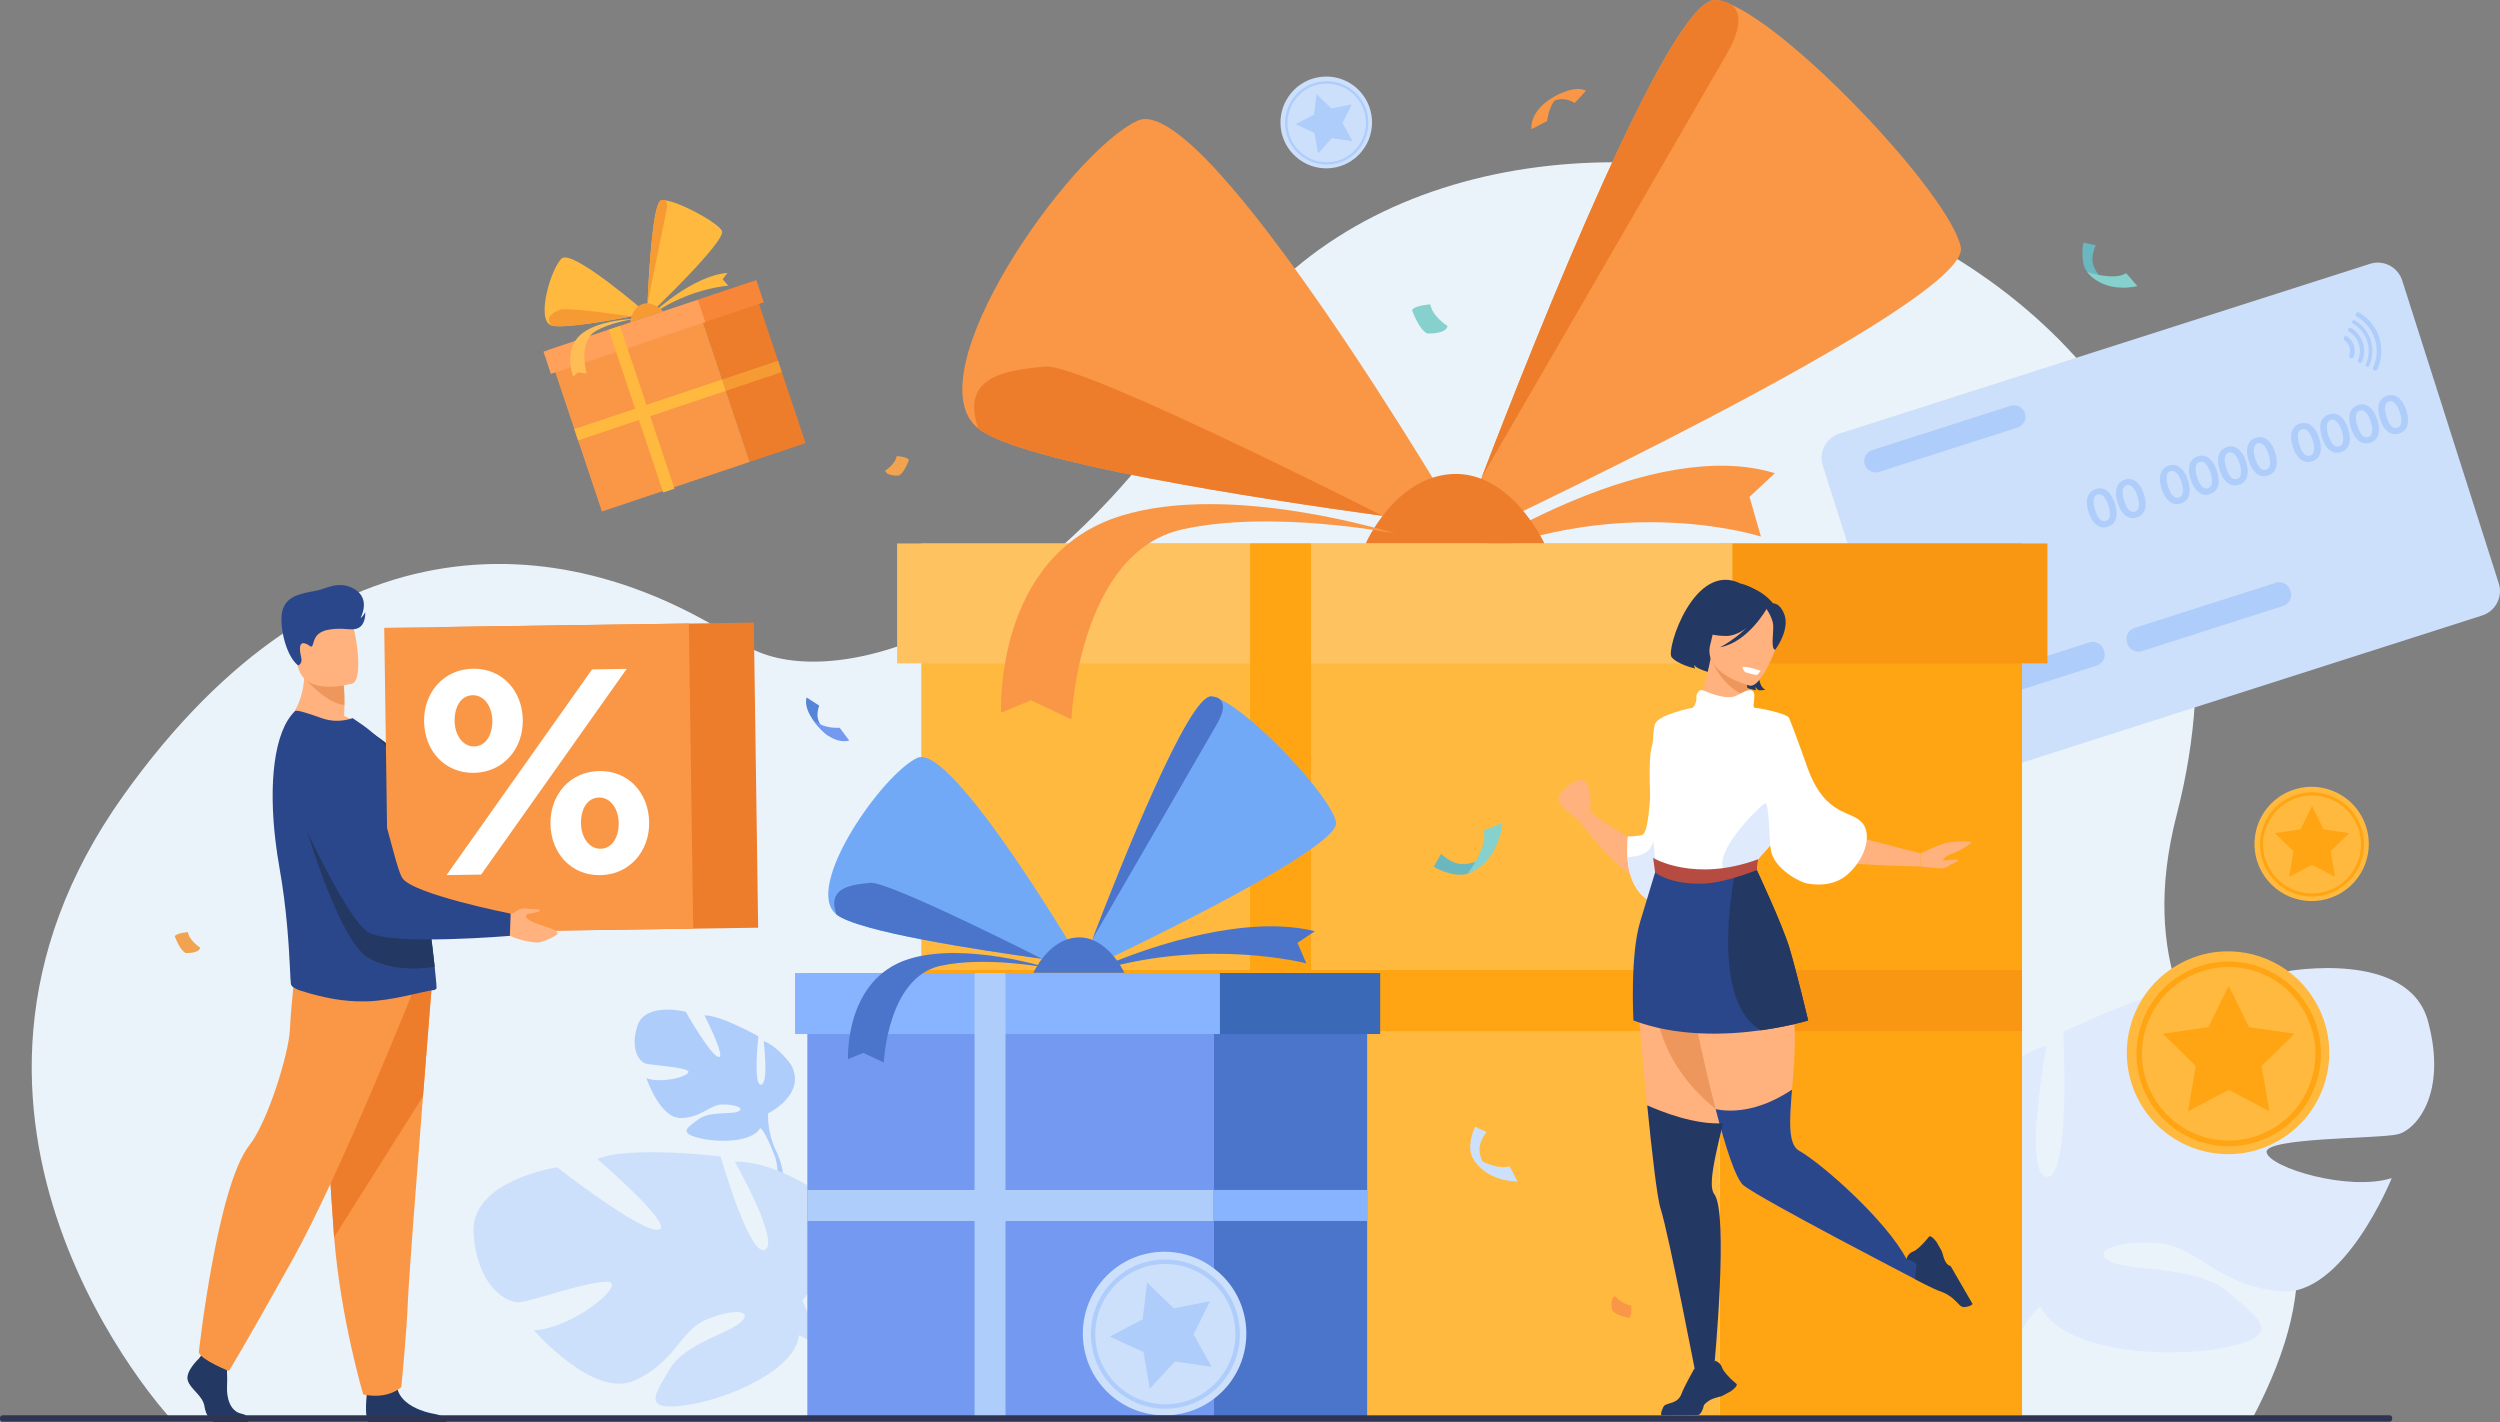 <svg width="392" height="223" viewBox="0 0 392 223" fill="none" xmlns="http://www.w3.org/2000/svg">
<rect x="0" y="0" width="392" height="223" fill="#808080" stroke="none"/>
<g clip-path="url(#clip0)">
<path d="M26.763 222.442C26.763 222.442 -16.89 175.51 19.378 124.697C51.553 79.618 89.072 82.695 116.596 100.986C128.319 108.776 162.125 101.953 190.887 56.07C230.12 -6.496 366.108 31.447 341.317 127.707C329.323 174.284 377.83 175.973 353.107 222.537L26.763 222.442Z" fill="#EBF3FA"/>
<path d="M380.713 160.134C377.64 148.776 358.493 152.317 358.493 152.317C358.493 152.317 345.492 172.201 341.712 172.677C337.931 173.154 349.517 153.502 349.517 153.502C342.188 152.793 323.516 161.782 323.516 161.782C323.516 161.782 324.699 184.989 320.919 184.512C317.138 184.036 320.919 163.907 320.919 163.907C313.82 166.031 307.211 174.325 307.211 174.325C298.943 187.822 316.663 197.764 316.663 197.764C316.663 197.764 316.894 205.813 311.93 215.047C311.93 215.047 310.815 216.749 309.673 219.65H311.604C311.767 219.132 311.93 218.628 312.134 218.152C312.134 218.152 312.134 218.152 312.134 218.138C312.134 218.124 312.134 218.125 312.148 218.111C312.284 217.811 312.474 217.389 312.705 216.872C313.29 215.714 313.698 214.856 313.943 214.243C315.711 210.607 318.267 205.867 319.967 204.873C319.967 204.873 319.749 204.573 319.559 203.988C319.695 204.274 319.831 204.56 319.967 204.873C323.272 211.982 339.821 213.153 349.041 211.26C358.261 209.367 354.236 206.766 349.273 202.531C344.309 198.309 333.906 199.412 330.833 197.764C327.759 196.102 332.247 194.454 338.393 194.917C344.54 195.394 347.613 201.55 357.541 202.49C367.468 203.429 375.029 184.73 375.029 184.73C368.175 186.855 355.882 183.069 355.406 180.699C354.93 178.329 373.138 178.574 375.967 177.853C378.823 177.185 383.786 171.506 380.713 160.134Z" fill="#DFEBFD"/>
<path d="M119.738 163.239C119.738 163.239 120.581 169.995 119.316 170.076C118.051 170.158 118.922 162.49 118.922 162.49C118.922 162.49 112.911 159.126 110.463 159.208C110.463 159.208 113.904 165.963 112.666 165.732C111.415 165.5 107.512 158.636 107.512 158.636C107.512 158.636 101.23 157.07 99.978 160.774C98.727 164.479 100.264 166.467 101.189 166.753C102.113 167.053 108.151 167.339 107.947 168.115C107.743 168.891 103.582 169.899 101.352 169.055C101.352 169.055 103.487 175.415 106.791 175.306C110.11 175.197 111.252 173.222 113.292 173.181C115.345 173.154 116.8 173.794 115.739 174.285C114.692 174.775 111.265 174.189 109.525 175.497C107.798 176.79 106.411 177.58 109.43 178.398C112.449 179.215 117.956 179.16 119.207 176.872C119.262 176.777 119.316 176.682 119.357 176.586C119.275 176.777 119.207 176.872 119.207 176.872C119.751 177.24 120.499 178.861 121.016 180.1C121.084 180.304 121.206 180.604 121.369 180.999C121.437 181.176 121.492 181.326 121.533 181.421C122.444 184.186 121.587 188.816 121.587 188.816L122.226 189.034C123.967 184.417 121.655 180.4 121.655 180.4C120.2 177.24 120.445 174.571 120.445 174.571C120.445 174.571 126.523 171.629 124.062 166.985C124.076 166.971 122.049 164.097 119.738 163.239Z" fill="#AFCDFB"/>
<path d="M74.25 193.378C73.706 185.057 87.359 183.028 87.359 183.028C87.359 183.028 100.631 193.378 103.283 192.82C105.935 192.262 93.655 181.748 93.655 181.748C98.401 179.582 112.993 181.325 112.993 181.325C112.993 181.325 117.521 197.151 119.942 195.966C122.376 194.781 115.223 182.156 115.223 182.156C120.472 181.952 126.809 185.983 126.809 185.983C135.458 193.133 125.844 203.879 125.844 203.879C125.844 203.879 127.53 209.326 132.983 214.379C132.983 214.379 134.125 215.264 135.553 216.94L134.261 217.389C134.03 217.076 133.799 216.776 133.568 216.504L133.554 216.49C133.391 216.313 133.173 216.082 132.888 215.782C132.222 215.142 131.759 214.665 131.446 214.297C129.42 212.268 126.632 209.681 125.259 209.408C125.259 209.408 125.327 209.163 125.327 208.714C125.3 208.931 125.273 209.163 125.259 209.408C124.674 214.938 113.836 219.527 107.227 220.385C100.604 221.23 102.712 218.56 105.065 214.583C107.431 210.607 114.652 208.959 116.338 207.147C118.024 205.336 114.625 205.254 110.613 206.984C106.601 208.714 105.949 213.548 99.503 216.463C93.057 219.377 83.701 208.577 83.701 208.577C88.787 208.428 96.157 203.062 95.94 201.373C95.709 199.67 83.565 204.015 81.498 204.192C79.431 204.369 74.807 201.7 74.25 193.378Z" fill="#CDE0FB"/>
<path d="M329.989 44.017C329.989 44.017 328.534 42.914 328.154 41.266C327.882 40.04 328.575 38.515 328.629 38.447L326.685 38.052C326.685 38.052 326.114 40.64 327.079 42.369C327.378 42.9 328.249 43.622 328.806 43.895C329.432 44.208 329.989 44.017 329.989 44.017Z" fill="#6BB7BF"/>
<path d="M333.375 42.832L335.143 44.861C335.143 44.861 330.125 46.196 327.256 42.642C327.269 42.642 331.499 44.072 333.375 42.832Z" fill="#86D1CD"/>
<path d="M241.923 17.31C241.923 17.31 243.732 14.3 246.927 16.139L248.682 14.232C248.682 14.232 246.859 13.02 242.984 15.662C240.454 17.378 241.923 17.31 241.923 17.31Z" fill="#F99746"/>
<path d="M240.142 20.252C240.142 20.252 239.53 16.97 244.929 14.545C244.929 14.545 242.998 15.649 242.59 18.985L240.142 20.252Z" fill="#F99746"/>
<path d="M130.249 114.959C130.249 114.959 127.285 113.788 128.454 110.642L126.482 109.362C126.482 109.362 125.68 111.187 128.617 114.251C130.535 116.267 130.249 114.959 130.249 114.959Z" fill="#5685D8"/>
<path d="M133.159 116.117C133.159 116.117 130.317 117.152 127.339 112.685C127.339 112.685 128.617 114.251 131.663 114.115L133.159 116.117Z" fill="#739AF0"/>
<path d="M138.79 73.802C138.79 73.802 140.421 72.767 140.598 71.514C140.598 71.514 142.189 71.596 142.529 72.114C142.529 72.114 141.795 74.184 140.938 74.565C140.952 74.579 139.007 74.701 138.79 73.802Z" fill="#F1A34F"/>
<path d="M31.4 148.599C31.4 148.599 29.659 147.496 29.469 146.161C29.469 146.161 27.769 146.256 27.402 146.801C27.402 146.801 28.177 149.007 29.102 149.429C29.102 149.416 31.169 149.566 31.4 148.599Z" fill="#F1A34F"/>
<path d="M226.978 51.127C226.978 51.127 224.544 49.587 224.285 47.722C224.285 47.722 221.906 47.844 221.402 48.62C221.402 48.62 222.49 51.699 223.782 52.284C223.769 52.284 226.652 52.475 226.978 51.127Z" fill="#86D1CD"/>
<path d="M376.66 43.963L391.809 91.48C392.476 93.577 391.306 95.838 389.212 96.505L305.973 123.131C303.879 123.798 301.622 122.627 300.955 120.529L285.806 73.012C285.14 70.915 286.31 68.654 288.404 67.987L371.642 41.361C373.723 40.694 375.98 41.865 376.66 43.963Z" fill="#CDE0FB"/>
<path d="M328.778 104.364L306.599 111.459C305.66 111.759 304.641 111.241 304.341 110.302L304.273 110.084C303.974 109.144 304.491 108.123 305.429 107.823L327.609 100.727C328.547 100.428 329.567 100.945 329.866 101.885L329.934 102.103C330.247 103.056 329.717 104.064 328.778 104.364Z" fill="#AFCDFB"/>
<path d="M358.016 95.007L335.837 102.103C334.898 102.402 333.878 101.885 333.579 100.945L333.511 100.727C333.212 99.787 333.729 98.766 334.667 98.466L356.847 91.371C357.785 91.071 358.805 91.589 359.104 92.528L359.172 92.746C359.485 93.7 358.955 94.708 358.016 95.007Z" fill="#AFCDFB"/>
<path d="M331.621 78.964C331.879 79.767 331.947 80.489 331.838 81.088C331.689 81.851 331.253 82.355 330.505 82.6C329.771 82.832 329.118 82.682 328.547 82.151C328.099 81.729 327.745 81.102 327.487 80.299C327.228 79.495 327.16 78.787 327.269 78.188C327.419 77.425 327.867 76.921 328.602 76.676C329.35 76.431 330.002 76.594 330.56 77.125C331.009 77.534 331.362 78.147 331.621 78.964ZM330.601 79.277C330.438 78.773 330.247 78.365 330.016 78.051C329.676 77.588 329.295 77.425 328.901 77.547C328.493 77.684 328.275 78.024 328.275 78.596C328.262 78.978 328.343 79.427 328.507 79.945C328.942 81.32 329.526 81.906 330.22 81.674C330.628 81.538 330.832 81.184 330.832 80.612C330.845 80.244 330.764 79.795 330.601 79.277Z" fill="#AFCDFB"/>
<path d="M336.176 77.507C336.435 78.31 336.503 79.032 336.394 79.631C336.244 80.394 335.809 80.898 335.061 81.143C334.327 81.374 333.674 81.225 333.103 80.694C332.654 80.271 332.301 79.645 332.042 78.841C331.784 78.038 331.716 77.33 331.825 76.73C331.974 75.968 332.423 75.464 333.157 75.219C333.905 74.974 334.558 75.137 335.116 75.668C335.565 76.077 335.918 76.689 336.176 77.507ZM335.157 77.82C334.993 77.316 334.803 76.907 334.572 76.594C334.232 76.131 333.851 75.968 333.457 76.09C333.049 76.226 332.831 76.567 332.831 77.139C332.817 77.52 332.899 77.97 333.062 78.487C333.497 79.863 334.082 80.448 334.776 80.217C335.184 80.081 335.388 79.727 335.388 79.155C335.401 78.787 335.32 78.337 335.157 77.82Z" fill="#AFCDFB"/>
<path d="M343.071 75.3C343.329 76.104 343.397 76.826 343.288 77.425C343.139 78.188 342.704 78.692 341.956 78.937C341.221 79.168 340.569 79.018 339.998 78.487C339.549 78.065 339.195 77.439 338.937 76.635C338.678 75.832 338.61 75.123 338.719 74.524C338.869 73.761 339.318 73.257 340.052 73.012C340.8 72.767 341.453 72.931 342.01 73.462C342.459 73.87 342.812 74.483 343.071 75.3ZM342.051 75.614C341.888 75.11 341.697 74.701 341.466 74.388C341.126 73.925 340.745 73.761 340.351 73.884C339.943 74.02 339.726 74.361 339.726 74.933C339.712 75.314 339.794 75.763 339.957 76.281C340.392 77.656 340.977 78.242 341.67 78.01C342.078 77.874 342.282 77.52 342.282 76.948C342.296 76.581 342.214 76.131 342.051 75.614Z" fill="#AFCDFB"/>
<path d="M347.627 73.843C347.885 74.647 347.953 75.368 347.844 75.968C347.694 76.73 347.259 77.234 346.511 77.479C345.777 77.711 345.124 77.561 344.553 77.03C344.104 76.608 343.751 75.981 343.492 75.178C343.234 74.374 343.166 73.666 343.275 73.067C343.425 72.304 343.873 71.8 344.608 71.555C345.356 71.31 346.008 71.473 346.566 72.004C347.015 72.413 347.368 73.026 347.627 73.843ZM346.607 74.156C346.443 73.652 346.253 73.244 346.022 72.931C345.682 72.468 345.301 72.304 344.907 72.427C344.499 72.563 344.281 72.903 344.281 73.475C344.268 73.857 344.349 74.306 344.512 74.824C344.948 76.199 345.532 76.785 346.226 76.553C346.634 76.417 346.838 76.063 346.838 75.491C346.851 75.123 346.77 74.674 346.607 74.156Z" fill="#AFCDFB"/>
<path d="M352.182 72.386C352.441 73.189 352.509 73.911 352.4 74.51C352.25 75.273 351.815 75.777 351.067 76.022C350.333 76.254 349.68 76.104 349.109 75.573C348.66 75.15 348.307 74.524 348.048 73.721C347.79 72.917 347.722 72.209 347.831 71.609C347.98 70.847 348.429 70.343 349.163 70.098C349.911 69.853 350.564 70.016 351.122 70.547C351.57 70.956 351.924 71.569 352.182 72.386ZM351.162 72.699C350.999 72.195 350.809 71.787 350.578 71.473C350.238 71.01 349.857 70.847 349.462 70.969C349.055 71.106 348.837 71.446 348.837 72.018C348.823 72.399 348.905 72.849 349.068 73.366C349.503 74.742 350.088 75.328 350.782 75.096C351.19 74.96 351.394 74.606 351.394 74.034C351.407 73.666 351.326 73.217 351.162 72.699Z" fill="#AFCDFB"/>
<path d="M356.738 70.929C356.996 71.732 357.064 72.454 356.955 73.053C356.806 73.816 356.371 74.32 355.623 74.565C354.888 74.797 354.236 74.647 353.664 74.116C353.216 73.693 352.862 73.067 352.604 72.263C352.345 71.46 352.277 70.752 352.386 70.153C352.536 69.39 352.985 68.886 353.719 68.641C354.467 68.396 355.12 68.559 355.677 69.09C356.126 69.499 356.479 70.112 356.738 70.929ZM355.718 71.242C355.555 70.738 355.364 70.329 355.133 70.016C354.793 69.553 354.412 69.39 354.018 69.512C353.61 69.649 353.393 69.989 353.393 70.561C353.379 70.942 353.461 71.392 353.624 71.909C354.059 73.285 354.644 73.871 355.337 73.639C355.745 73.503 355.949 73.149 355.949 72.577C355.963 72.209 355.881 71.76 355.718 71.242Z" fill="#AFCDFB"/>
<path d="M363.646 68.709C363.904 69.512 363.972 70.234 363.864 70.833C363.714 71.596 363.279 72.1 362.531 72.345C361.797 72.576 361.144 72.427 360.573 71.895C360.124 71.473 359.77 70.847 359.512 70.043C359.254 69.24 359.186 68.531 359.294 67.932C359.444 67.17 359.893 66.666 360.627 66.421C361.375 66.175 362.028 66.339 362.585 66.87C363.034 67.292 363.388 67.905 363.646 68.709ZM362.626 69.035C362.463 68.531 362.273 68.123 362.041 67.81C361.701 67.347 361.321 67.183 360.926 67.306C360.518 67.442 360.301 67.782 360.301 68.354C360.287 68.736 360.369 69.185 360.532 69.703C360.967 71.078 361.552 71.664 362.245 71.432C362.653 71.296 362.857 70.942 362.857 70.37C362.871 70.002 362.789 69.553 362.626 69.035Z" fill="#AFCDFB"/>
<path d="M368.202 67.251C368.46 68.055 368.528 68.777 368.419 69.376C368.27 70.139 367.834 70.643 367.087 70.888C366.352 71.119 365.7 70.969 365.128 70.438C364.68 70.016 364.326 69.39 364.068 68.586C363.809 67.783 363.741 67.075 363.85 66.475C364 65.713 364.448 65.209 365.183 64.963C365.931 64.718 366.583 64.882 367.141 65.413C367.59 65.835 367.943 66.448 368.202 67.251ZM367.182 67.578C367.019 67.075 366.828 66.666 366.597 66.353C366.257 65.89 365.876 65.726 365.482 65.849C365.074 65.985 364.856 66.325 364.856 66.897C364.843 67.279 364.924 67.728 365.088 68.246C365.523 69.621 366.107 70.207 366.801 69.975C367.209 69.839 367.413 69.485 367.413 68.913C367.427 68.545 367.345 68.096 367.182 67.578Z" fill="#AFCDFB"/>
<path d="M372.757 65.794C373.015 66.598 373.083 67.32 372.975 67.919C372.825 68.681 372.39 69.185 371.642 69.431C370.908 69.662 370.255 69.512 369.684 68.981C369.235 68.559 368.881 67.933 368.623 67.129C368.364 66.325 368.297 65.617 368.405 65.018C368.555 64.255 369.004 63.751 369.738 63.506C370.486 63.261 371.139 63.425 371.696 63.956C372.145 64.378 372.499 64.991 372.757 65.794ZM371.737 66.121C371.574 65.617 371.384 65.209 371.152 64.895C370.812 64.432 370.432 64.269 370.037 64.391C369.629 64.528 369.412 64.868 369.412 65.44C369.398 65.822 369.48 66.271 369.643 66.788C370.078 68.164 370.663 68.75 371.356 68.518C371.764 68.382 371.968 68.028 371.968 67.456C371.982 67.088 371.9 66.639 371.737 66.121Z" fill="#AFCDFB"/>
<path d="M377.312 64.337C377.571 65.141 377.639 65.862 377.53 66.462C377.38 67.224 376.945 67.728 376.197 67.973C375.463 68.205 374.81 68.055 374.239 67.524C373.79 67.102 373.437 66.475 373.179 65.672C372.92 64.868 372.852 64.16 372.961 63.561C373.111 62.798 373.559 62.294 374.294 62.049C375.042 61.804 375.694 61.967 376.252 62.498C376.701 62.921 377.054 63.533 377.312 64.337ZM376.293 64.664C376.129 64.16 375.939 63.751 375.708 63.438C375.368 62.975 374.987 62.812 374.593 62.934C374.185 63.07 373.967 63.411 373.967 63.983C373.954 64.364 374.035 64.814 374.198 65.331C374.634 66.707 375.218 67.292 375.912 67.061C376.32 66.925 376.524 66.57 376.524 65.999C376.537 65.631 376.456 65.181 376.293 64.664Z" fill="#AFCDFB"/>
<path d="M316.363 67.047L294.645 73.993C293.707 74.293 292.687 73.775 292.388 72.835C292.089 71.895 292.606 70.874 293.544 70.575L315.261 63.629C316.2 63.329 317.22 63.847 317.519 64.786C317.818 65.74 317.301 66.748 316.363 67.047Z" fill="#AFCDFB"/>
<path d="M369.099 54.191C368.895 53.564 368.501 53.074 367.997 52.733C367.848 52.638 367.657 52.693 367.576 52.842L367.508 52.979C367.44 53.115 367.481 53.265 367.603 53.346C367.97 53.592 368.256 53.959 368.392 54.409C368.541 54.858 368.514 55.321 368.351 55.73C368.297 55.866 368.365 56.016 368.487 56.084L368.623 56.152C368.773 56.234 368.976 56.166 369.031 56.002C369.262 55.457 369.289 54.817 369.099 54.191Z" fill="#AFCDFB"/>
<path d="M370.499 53.741C370.173 52.72 369.493 51.916 368.65 51.399C368.5 51.317 368.323 51.372 368.242 51.521L368.201 51.603C368.133 51.739 368.187 51.903 368.31 51.984C369.017 52.42 369.588 53.088 369.86 53.946C370.132 54.804 370.064 55.675 369.738 56.438C369.67 56.574 369.738 56.751 369.874 56.819L369.955 56.86C370.105 56.942 370.295 56.874 370.363 56.724C370.744 55.811 370.826 54.763 370.499 53.741Z" fill="#AFCDFB"/>
<path d="M371.737 53.346C371.302 51.984 370.391 50.908 369.235 50.241C369.085 50.159 368.909 50.214 368.827 50.364C368.759 50.5 368.813 50.677 368.936 50.745C369.969 51.344 370.785 52.298 371.18 53.523C371.574 54.749 371.452 56.002 370.962 57.092C370.894 57.228 370.948 57.405 371.084 57.473C371.234 57.555 371.411 57.486 371.492 57.337C372.05 56.125 372.172 54.708 371.737 53.346Z" fill="#AFCDFB"/>
<path d="M373.07 52.924C372.512 51.181 371.343 49.819 369.861 48.988C369.711 48.906 369.534 48.961 369.453 49.111L369.385 49.247C369.317 49.383 369.371 49.56 369.507 49.628C370.826 50.377 371.873 51.589 372.376 53.142C372.866 54.695 372.716 56.302 372.077 57.663C372.009 57.8 372.064 57.977 372.2 58.045L372.336 58.113C372.485 58.195 372.662 58.127 372.744 57.977C373.451 56.451 373.628 54.654 373.07 52.924Z" fill="#AFCDFB"/>
<path d="M317.057 85.215H269.665V221.924H317.057V85.215Z" fill="#FFA412"/>
<path d="M269.665 85.215H144.46V221.924H269.665V85.215Z" fill="#FFB93E"/>
<path d="M269.658 161.668V152.094L144.453 152.094V161.668L269.658 161.668Z" fill="#FFA412"/>
<path d="M317.048 161.67V152.096H269.656V161.67H317.048Z" fill="#FA9712"/>
<path d="M230.786 86.686C230.786 86.686 259.071 68.273 278.3 74.197L274.329 77.902L276.111 84.139C276.111 84.139 254.733 77.166 230.188 87.735L230.786 86.686Z" fill="#F99746"/>
<path d="M229.209 82.518C229.209 82.518 224.218 81.919 216.779 80.884C197.034 78.16 160.045 72.467 153.409 67.21C142.978 58.944 167.701 23.806 178.39 18.917C189.092 14.055 229.209 82.518 229.209 82.518Z" fill="#F99746"/>
<path d="M307.456 38.76C309.237 47.463 228.46 85.065 228.46 85.065C228.46 85.065 229.929 81.088 232.323 74.851C232.323 74.851 232.323 74.851 232.336 74.837C241.067 52.08 262.104 -0.735 269.026 3.39788e-05C269.719 0.068 270.535 0.327 271.446 0.722C282.053 5.407 305.811 30.752 307.456 38.76Z" fill="#F99746"/>
<path d="M270.753 8.471C265.816 17.051 232.853 73.966 232.336 74.851C241.066 52.093 262.104 -0.722 269.026 0.014C269.026 0.014 270.399 -0.027 271.446 0.736C272.697 1.648 273.472 3.732 270.753 8.471Z" fill="#ED7D2B"/>
<path d="M216.793 80.884C197.034 78.16 160.045 72.467 153.409 67.21C150.417 58.753 158.195 58.058 163.853 57.473C169.496 56.873 216.793 80.884 216.793 80.884Z" fill="#ED7D2B"/>
<path d="M214.141 85.215C214.141 85.215 218.67 74.905 227.577 74.333C236.878 73.734 242.168 85.215 242.168 85.215H214.141Z" fill="#ED7D2B"/>
<path d="M271.678 85.215H140.667V104.023H271.678V85.215Z" fill="#FFC261"/>
<path d="M321.041 85.215H271.664V104.023H321.041V85.215Z" fill="#FA9712"/>
<path d="M218.724 83.649C218.724 83.649 193.063 75.505 175.752 80.884C155.789 87.081 156.972 111.745 156.972 111.745L161.663 109.811L168 112.794C168 112.794 169.075 86.672 185.339 83.022C199.414 79.863 218.724 83.649 218.724 83.649Z" fill="#F99746"/>
<path d="M205.574 85.215H196.014V221.911H205.574V85.215Z" fill="#FFA412"/>
<path d="M117.852 44.178L109.083 47.121L117.55 72.419L126.318 69.476L117.852 44.178Z" fill="#ED7D2B"/>
<path d="M109.082 47.127L85.911 54.905L94.377 80.203L117.549 72.425L109.082 47.127Z" fill="#F99746"/>
<path d="M113.814 61.275L113.222 59.506L90.05 67.283L90.642 69.052L113.814 61.275Z" fill="#FFB93E"/>
<path d="M122.585 58.338L121.993 56.569L113.224 59.512L113.817 61.281L122.585 58.338Z" fill="#F69B34"/>
<path d="M102.685 48.838C102.685 48.838 108.709 43.227 114.067 42.791L113.306 43.786L114.19 44.794C114.19 44.794 108.193 45.202 102.604 49.084L102.685 48.838Z" fill="#FFB93E"/>
<path d="M101.42 49.138C101.42 49.138 100.455 49.342 99.013 49.615C95.192 50.336 87.985 51.576 86.435 51.017C83.987 50.132 86.394 42.097 88.066 40.531C89.753 38.964 101.42 49.138 101.42 49.138Z" fill="#FFB93E"/>
<path d="M113.197 36.173C114.067 37.672 101.448 49.656 101.448 49.656C101.448 49.656 101.475 48.825 101.529 47.532C101.733 42.779 102.359 31.693 103.678 31.407C103.814 31.379 103.977 31.366 104.168 31.393C106.425 31.584 112.395 34.798 113.197 36.173Z" fill="#FFB93E"/>
<path d="M104.536 32.849C104.155 34.742 101.571 47.327 101.544 47.517C101.748 42.764 102.373 31.678 103.693 31.392C103.693 31.392 103.937 31.297 104.182 31.379C104.468 31.474 104.74 31.801 104.536 32.849Z" fill="#F69B34"/>
<path d="M99.027 49.615C95.206 50.336 87.998 51.589 86.448 51.017C85.374 49.642 86.761 49.029 87.781 48.566C88.787 48.103 99.027 49.615 99.027 49.615Z" fill="#F69B34"/>
<path d="M98.81 50.568C98.81 50.568 99.014 48.375 100.618 47.722C102.304 47.027 103.991 48.825 103.991 48.825L98.81 50.568Z" fill="#F69B34"/>
<path d="M109.468 47L85.213 55.141L86.38 58.628L110.635 50.486L109.468 47Z" fill="#FFA15A"/>
<path d="M118.596 43.927L109.454 46.996L110.616 50.469L119.758 47.401L118.596 43.927Z" fill="#F78639"/>
<path d="M99.557 49.996C99.557 49.996 94.308 50.078 91.439 52.161C88.134 54.545 89.875 59.039 89.875 59.039L90.623 58.385L91.983 58.549C91.983 58.549 90.568 53.646 93.342 51.957C95.749 50.5 99.557 49.996 99.557 49.996Z" fill="#FFBE55"/>
<path d="M97.214 51.109L95.447 51.702L103.987 77.22L105.753 76.627L97.214 51.109Z" fill="#FFB93E"/>
<path d="M270.658 99.719C270.658 99.719 267.191 101.762 269.312 105.726C269.312 105.726 266.279 105.167 265.613 104.255C265.613 104.255 265.695 104.636 265.803 104.827C265.803 104.827 263.016 104.187 262.105 103.029C261.193 101.858 265.667 87.885 272.929 91.507C272.929 91.507 279.565 92.746 276.968 100.114C274.371 107.496 276.832 108.15 276.832 108.15C276.832 108.15 276.057 108.3 275.731 108.218C275.731 108.218 275.295 107.905 275.268 107.619C275.268 107.619 275.255 108.068 275.336 108.231C275.336 108.231 272.616 107.782 271.556 106.42C270.495 105.058 269.869 101.177 270.658 99.719Z" fill="#233862"/>
<path d="M274.071 109.171C274.167 110.084 274.289 110.901 274.343 111.296C274.466 112.167 266.17 111.595 265.64 111.595C266.007 111.432 267.136 107.864 267.49 106.488C267.925 104.827 268.265 103.042 268.265 103.042L274.126 103.41L274.479 103.437C274.262 104.241 274.112 104.99 274.003 105.698C273.99 105.794 273.976 105.889 273.963 105.984C273.854 106.774 273.949 108.041 274.071 109.171Z" fill="#FFB27D"/>
<path d="M267.462 102.471C267.462 102.471 266.51 99.447 266.7 97.132C266.836 95.484 269.189 89.846 274.833 92.243C274.833 92.243 276.492 92.869 277.811 94.367C278.858 95.566 280.204 97.922 276.804 102.471L275.812 104.05L267.462 102.471Z" fill="#233862"/>
<path d="M274.071 109.171C269.964 107.973 268.237 103.22 268.237 103.22C269.978 103.274 272.235 104.473 274.003 105.698C273.99 105.794 273.976 105.889 273.962 105.984C273.854 106.774 273.949 108.041 274.071 109.171Z" fill="#ED975D"/>
<path d="M274.37 107.51C274.37 107.51 266.959 105.671 268.169 101.068C269.38 96.465 269.244 93.128 274.017 94.109C278.803 95.089 279.252 97.078 279.225 98.712C279.198 100.346 276.328 107.864 274.37 107.51Z" fill="#FFB27D"/>
<path d="M277.403 94.885C277.403 94.885 273.963 99.747 270.645 99.719C267.34 99.692 266.211 98.507 266.211 98.507C266.211 98.507 269.094 97.241 270.454 94.081C270.468 94.081 276.56 91.916 277.403 94.885Z" fill="#233862"/>
<path d="M276.791 95.184C276.791 95.184 277.974 96.791 278.042 98.058C278.096 99.325 277.634 101.79 278.355 101.885C278.355 101.885 280.843 98.616 279.688 96.097C278.45 93.414 276.791 95.184 276.791 95.184Z" fill="#233862"/>
<path d="M277.022 95.443C277.022 95.443 274.085 100.714 269.706 101.49C269.706 101.49 274.534 99.052 275.853 95.416C277.172 91.766 277.022 95.443 277.022 95.443Z" fill="#233862"/>
<path d="M273.215 104.554C273.215 104.554 273.31 105.249 273.759 105.426C274.208 105.589 275.391 105.889 275.513 105.821C275.635 105.753 276.071 105.194 276.071 105.194C276.071 105.194 274.194 104.473 273.215 104.554Z" fill="white"/>
<path d="M270.44 174.965C270.345 175.36 270.25 175.755 270.155 176.137C269.597 178.465 269.08 180.617 268.754 182.415C268.332 184.758 268.224 186.514 268.781 187.236C271.079 190.26 268.781 214.229 268.781 214.229L266.157 216.926C266.157 216.926 261.601 193.256 260.377 189.551C259.819 187.863 259.004 180.658 258.269 173.317C258.228 172.95 258.201 172.582 258.16 172.214C258.038 170.934 257.916 169.654 257.793 168.401C257.14 161.442 256.665 155.49 256.665 155.49C256.665 155.49 261.492 152.085 265.885 151.717C268.468 151.486 270.902 152.317 272.099 155.49C273.853 160.12 272.086 168.101 270.44 174.965Z" fill="#FFB27D"/>
<path d="M270.441 174.965C266.851 172.378 261.805 167.747 259.97 160.189C259.616 156.43 262.581 152.848 265.885 151.717C268.469 151.486 270.903 152.317 272.1 155.49C273.854 160.12 272.086 168.101 270.441 174.965Z" fill="#ED975D"/>
<path d="M283.522 129.246L301.146 133.808V135.865C301.146 135.865 283.604 135.661 282.475 133.699C281.346 131.752 283.522 129.246 283.522 129.246Z" fill="#FFB27D"/>
<path d="M301.16 197.192L300.331 200.596C300.331 200.596 276.478 188.258 273.405 185.888C272.167 184.934 270.535 179.773 269.012 173.917C266.755 165.2 264.77 154.986 264.77 154.986C264.77 154.986 268.115 142.116 277.063 149.988C282.421 154.7 281.591 163.798 280.993 170.866C280.599 175.605 280.327 179.446 282.094 180.44C285.562 182.374 295.721 191.295 298.944 197.437L301.16 197.192Z" fill="#FFB27D"/>
<path d="M260.704 139.964C254.475 138.371 247.635 128.701 247.635 128.701L249.389 127.176C251.212 129.314 258.759 133.018 258.759 133.018C258.718 131.057 258.773 129.273 258.895 127.639C259.738 116.566 263.899 112.876 265.042 112.072C265.218 111.936 265.327 111.881 265.327 111.881C265.327 111.881 265.327 111.963 265.341 112.113C265.354 112.44 265.382 113.107 265.422 114.02C265.626 120.788 265.898 141.285 260.704 139.964Z" fill="#FFB27D"/>
<path d="M265.626 126.672C265.3 134.571 264.13 142.388 260.69 141.885C256.488 141.272 255.386 137.336 255.169 134.408C255.033 132.583 255.237 131.153 255.237 131.153C255.237 131.153 257.304 131.139 257.644 130.839C259.235 129.368 258.759 114.932 259.548 113.434C260.336 111.936 265.449 110.969 265.449 110.969C265.449 110.969 265.953 118.868 265.626 126.672Z" fill="white"/>
<path d="M265.626 126.672C265.3 134.571 264.131 142.388 260.69 141.885C256.488 141.272 255.387 137.336 255.169 134.408C256.202 134.353 258.025 134.108 258.745 133.005C259.779 131.425 263.002 121.251 263.002 121.251C263.002 121.251 264.28 123.539 265.626 126.672Z" fill="#DFEBFD"/>
<path d="M292.171 129.246C293.314 130.866 292.688 134.012 290.295 136.546C288.812 138.112 286.8 139.052 283.523 138.561C282.095 138.357 278.11 136.096 277.689 133.345C277.607 132.841 277.566 132.555 277.566 132.555C277.566 132.555 275.744 134.38 275.69 134.721C275.662 134.87 275.499 136.246 275.472 136.437C275.445 136.668 275.608 137.499 275.608 137.499C275.608 137.499 266.932 141.299 259.765 136.968C259.765 136.968 257.726 119.426 259.194 116.498C259.929 115.041 264.022 112.222 265.436 110.969C265.763 110.683 266.075 109.838 265.994 109.294C265.926 108.831 266.456 108.054 266.891 108.204C267.748 108.477 270.169 109.675 271.882 109.226C272.739 108.994 273.813 108.014 274.629 108.245C275.635 108.517 274.575 110.942 275.146 110.983C275.934 111.023 280.177 111.868 280.531 112.562C280.653 112.807 281.877 116.035 283.4 120.325C283.4 120.325 283.4 120.325 283.4 120.339C286.297 128.374 290.499 126.862 292.171 129.246Z" fill="white"/>
<path d="M277.566 132.555C277.566 132.555 277.349 125.855 276.818 125.937C276.274 126.018 268.482 133.536 270.332 136.532C272.195 139.556 277.566 132.555 277.566 132.555Z" fill="#DFEBFD"/>
<path d="M283.523 160.012C283.523 160.012 280.517 160.938 276.098 161.551C270.617 162.313 262.961 162.586 256.121 160.012C256.121 160.012 255.564 149.824 257.182 144.513C258.8 139.201 259.562 136.655 259.562 136.655C259.562 136.655 266.048 138.289 272.644 137.022C273.568 136.845 274.493 136.614 275.404 136.301C275.404 136.301 279.47 144.949 280.585 148.653C281.7 152.358 283.523 160.012 283.523 160.012Z" fill="#2B478B"/>
<path d="M283.523 160.011C283.523 160.011 280.517 160.938 276.098 161.55C267.979 156.947 271.936 137.553 271.936 137.553C272.181 137.363 272.412 137.172 272.644 137.009C273.568 136.832 274.493 136.6 275.404 136.287C275.404 136.287 279.47 144.935 280.585 148.639C281.7 152.344 283.523 160.011 283.523 160.011Z" fill="#233862"/>
<path d="M266.456 138.561C261.642 138.561 259.67 136.9 259.521 136.791L259.208 134.516C259.249 134.557 265.708 138.425 275.69 134.721L275.472 136.437C271.637 137.867 268.945 138.561 266.456 138.561Z" fill="#B64C41"/>
<path d="M301.16 133.808C301.16 133.808 304.397 132.215 305.675 132.065C306.967 131.915 309.115 131.861 309.115 132.065C309.115 132.269 306.804 133.713 306.178 133.808C305.566 133.917 304.383 134.789 304.737 134.898C305.09 135.007 306.994 134.557 307.021 134.898C307.048 135.238 305.865 135.443 305.661 135.701C305.457 135.96 304.737 136.273 303.581 136.11C302.425 135.96 301.146 135.878 301.146 135.878V133.808H301.16Z" fill="#FFB27D"/>
<path d="M249.376 127.162L247.622 128.701C247.622 128.701 244.494 126.413 244.344 125.473V125.378C244.344 124.397 246.33 122.382 247.975 122.3C248.138 122.3 248.288 122.341 248.424 122.409C249.308 122.954 249.403 125.242 249.403 126.427C249.389 126.876 249.376 127.162 249.376 127.162Z" fill="#FFB27D"/>
<path d="M301.16 197.192L300.331 200.597C300.331 200.597 276.478 188.258 273.405 185.888C272.168 184.935 270.536 179.773 269.013 173.917C271.053 174.339 275.445 174.557 280.993 170.852C280.599 175.592 280.327 179.432 282.095 180.427C285.562 182.36 295.721 191.281 298.944 197.423L301.16 197.192Z" fill="#2B478B"/>
<path d="M305.866 198.526C305.866 198.526 305.852 198.526 305.838 198.526C305.73 198.499 305.24 198.336 304.914 197.559C304.696 197.042 304.642 196.62 304.438 196.116L303.635 194.727C302.792 193.61 302.493 193.882 302.493 193.882C302.493 193.882 302.275 194.168 301.949 194.536C301.405 195.149 300.589 196.007 300.005 196.225C299.597 196.375 299.325 196.633 299.175 196.879C298.971 197.178 298.93 197.451 298.93 197.451C298.93 197.451 300.657 197.75 300.508 198.608C300.208 200.256 300.29 200.556 300.317 200.61L300.331 200.624C300.331 200.624 303.282 202.176 304.22 202.476C305.893 203.021 306.777 204.151 307.321 204.682C307.538 204.9 307.851 204.996 308.15 204.941C308.599 204.873 309.17 204.723 309.292 204.451L305.866 198.526Z" fill="#233862"/>
<path d="M268.795 187.236C271.093 190.26 268.795 214.23 268.795 214.23L266.171 216.926C266.171 216.926 261.615 193.256 260.391 189.552C259.833 187.863 259.018 180.658 258.283 173.318C260.459 174.298 265.79 176.409 270.169 176.123C269.611 178.452 269.094 180.604 268.768 182.402C268.333 184.758 268.224 186.501 268.795 187.236Z" fill="#233862"/>
<path d="M271.419 218.138L270.005 218.901C269.488 219.078 269.067 219.132 268.55 219.336C267.761 219.636 267.204 220.235 267.177 220.344C266.782 221.965 266.211 221.87 266.211 221.87L260.54 221.924C260.268 221.788 260.731 220.644 260.948 220.426C261.479 219.895 263.097 220.167 263.682 218.492C264.008 217.552 265.64 214.651 265.64 214.651L265.654 214.638C265.708 214.611 266.007 214.542 267.653 214.897C268.496 215.074 268.849 213.344 268.849 213.344C268.849 213.344 269.121 213.398 269.407 213.603C269.638 213.766 269.896 214.039 270.032 214.461C270.236 215.046 271.066 215.904 271.664 216.463C272.031 216.803 272.303 217.021 272.303 217.021C272.303 217.021 272.548 217.321 271.419 218.138Z" fill="#233862"/>
<path d="M214.372 152.575H190.274V222.101H214.372V152.575Z" fill="#4A75CB"/>
<path d="M190.261 152.575H126.591V222.101H190.261V152.575Z" fill="#739AF0"/>
<path d="M190.268 191.451V186.589H126.598V191.451H190.268Z" fill="#AFCDFB"/>
<path d="M214.368 191.448V186.586H190.271V191.448H214.368Z" fill="#88B3FF"/>
<path d="M173.045 151.513C173.045 151.513 192.559 142.634 206.172 146.011L203.452 147.836L204.825 151.05C204.825 151.05 189.69 147.101 172.65 152.044L173.045 151.513Z" fill="#4A75CB"/>
<path d="M169.699 151.173C169.699 151.173 167.156 150.859 163.376 150.342C153.34 148.953 134.519 146.066 131.147 143.383C125.843 139.174 138.408 121.306 143.848 118.827C149.301 116.349 169.699 151.173 169.699 151.173Z" fill="#72A9F7"/>
<path d="M209.503 128.919C210.414 133.345 169.332 152.467 169.332 152.467C169.332 152.467 170.08 150.437 171.29 147.278C175.737 135.701 186.426 108.845 189.948 109.212C190.301 109.253 190.709 109.376 191.172 109.58C196.57 111.95 208.66 124.833 209.503 128.919Z" fill="#72A9F7"/>
<path d="M190.832 113.502C188.33 117.86 171.563 146.815 171.291 147.264C175.737 135.688 186.426 108.831 189.948 109.199C189.948 109.199 190.642 109.185 191.172 109.566C191.811 110.043 192.219 111.092 190.832 113.502Z" fill="#4A75CB"/>
<path d="M163.39 150.342C153.34 148.953 134.533 146.066 131.147 143.383C129.624 139.079 133.581 138.725 136.45 138.425C139.333 138.126 163.39 150.342 163.39 150.342Z" fill="#4A75CB"/>
<path d="M162.043 152.535C162.043 152.535 164.341 147.291 168.883 146.992C173.616 146.692 176.308 152.535 176.308 152.535H162.043Z" fill="#4A75CB"/>
<path d="M191.281 152.575H124.66V162.136H191.281V152.575Z" fill="#88B3FF"/>
<path d="M216.412 152.575H191.294V162.136H216.412V152.575Z" fill="#3969B7"/>
<path d="M164.369 151.772C164.369 151.772 151.314 147.632 142.515 150.369C132.371 153.529 132.969 166.072 132.969 166.072L135.362 165.092L138.585 166.603C138.585 166.603 139.129 153.325 147.397 151.459C154.55 149.852 164.369 151.772 164.369 151.772Z" fill="#4A75CB"/>
<path d="M157.664 152.575H152.81V222.7H157.664V152.575Z" fill="#AFCDFB"/>
<path d="M49.486 124.03C49.486 124.03 67.437 137.199 71.829 136.886C76.222 136.573 91.765 126.958 91.765 126.958L88.474 123.035C88.474 123.035 74.399 128.265 71.816 126.822C69.232 125.378 59.169 113.162 54.939 113.802C50.724 114.469 46.549 119.29 49.486 124.03Z" fill="#233862"/>
<path d="M38.906 223H33.535C32.855 222.632 32.257 221.788 32.066 220.535C31.808 218.805 29.863 217.866 29.442 216.449C29.02 215.033 31.169 213.044 31.169 213.044L31.522 212.581L31.889 212.105L35.452 212.949C35.452 212.949 35.534 213.794 35.588 214.883C35.629 215.659 35.643 216.572 35.602 217.362C35.493 219.255 36.132 221.284 37.805 221.652C39.083 221.897 39.029 222.632 38.906 223Z" fill="#233862"/>
<path d="M70.048 223H57.782C57.197 222.278 57.414 219.622 57.496 218.751C57.51 218.574 57.523 218.478 57.523 218.478C57.523 218.478 61.712 215.128 62.283 217.689C62.296 217.77 62.324 217.852 62.351 217.92C63.072 220.317 66.322 221.42 68.212 221.72C69.422 221.924 69.871 222.551 70.048 223Z" fill="#233862"/>
<path d="M67.709 154.414C67.709 154.414 67.07 162.368 66.322 171.915C65.302 184.894 64.078 200.842 63.969 203.865C63.765 209.108 62.922 217.498 62.922 217.498C62.922 217.498 60.937 219.486 56.952 218.655C56.952 218.655 53.403 206.684 52.397 194.005C52.383 193.801 52.369 193.583 52.356 193.378C51.417 180.481 49.949 153.311 49.949 153.311L67.709 154.414Z" fill="#F99746"/>
<path d="M67.709 154.414C67.709 154.414 67.07 162.368 66.322 171.915L52.383 194.005C52.369 193.801 52.356 193.583 52.342 193.378C51.404 180.481 49.935 153.311 49.935 153.311L67.709 154.414Z" fill="#ED7D2B"/>
<path d="M64.798 155.354C64.798 155.354 53.335 184.145 45.787 197.668C38.254 211.192 35.887 214.978 35.887 214.978C35.887 214.978 31.563 213.249 31.169 212.064C31.169 212.064 34.051 185.942 39.097 179.582C41.952 175.987 45.298 165.187 45.461 161.414C45.624 157.642 46.481 150.165 46.481 150.165L64.798 155.354Z" fill="#F99746"/>
<path d="M57.238 114.36C52.954 116.308 44.809 113.434 44.809 113.434C44.809 113.434 48.535 109.852 47.556 103.465L51.336 105.821L53.906 107.428C53.906 107.428 54.029 108.545 54.015 110.52C54.015 111.037 53.988 111.623 53.961 112.263C55.973 113.094 57.238 114.36 57.238 114.36Z" fill="#FFB27D"/>
<path d="M53.892 107.442C53.892 107.442 54.015 108.558 54.001 110.533C51.363 110.397 47.922 106.57 47.922 106.57C49.201 106.025 50.343 105.821 51.336 105.848L53.892 107.442Z" fill="#ED975D"/>
<path d="M55.238 107.183C55.238 107.183 48.031 109.294 46.793 104.786C45.556 100.278 43.788 97.513 48.33 95.974C52.872 94.435 54.246 95.906 55.021 97.309C55.809 98.698 57.074 106.515 55.238 107.183Z" fill="#FFB27D"/>
<path d="M68.157 151.581C68.388 153.665 68.484 154.959 68.443 155.013C68.32 155.136 68.171 155.231 67.994 155.245C66.321 155.422 61.562 156.933 57.387 157.015C53.865 157.097 50.669 156.443 47.188 155.354C46.725 155.204 45.651 154.795 45.61 154.291C45.556 153.747 45.515 152.97 45.474 151.976C45.298 148.53 44.998 142.606 43.788 135.878C43.571 134.625 43.38 133.372 43.231 132.147C42.088 122.967 42.931 114.673 46.263 111.5C46.549 111.241 48.575 111.949 50.438 112.603C52.165 113.216 53.797 113.107 55.293 112.603L56.993 113.774C59.073 115.286 61.412 117.411 62.731 120.897C63.86 123.866 64.962 129.314 65.9 135.007C66.321 137.581 66.729 140.182 67.042 142.661L67.056 142.756C67.11 143.001 67.137 143.273 67.165 143.519C67.219 143.954 67.287 144.39 67.341 144.812C67.681 147.441 67.967 149.797 68.157 151.581Z" fill="#2B478B"/>
<path d="M46.739 104.336C46.739 104.336 47.474 104.118 47.229 103.097C46.984 102.076 46.821 100.714 47.691 100.863C48.561 101.013 48.684 101.681 48.983 101.245C49.282 100.809 49.092 99.147 51.58 98.725C54.083 98.303 55.211 99.052 56.313 98.398C57.414 97.745 57.265 95.96 57.265 95.96C57.265 95.96 57.006 96.628 56.53 96.9C56.53 96.9 58.162 93.999 55.687 92.433C53.212 90.881 51.05 92.352 49.758 92.583C46.902 93.1 45.066 93.496 44.346 95.511C43.652 97.527 44.672 102.729 46.739 104.336Z" fill="#2B478B"/>
<path d="M68.158 151.581C67.804 151.649 61.657 152.752 57.483 150.001C53.185 147.169 48.154 130.349 48.154 130.349C48.154 130.349 57.809 141.108 57.999 141.53C58.163 141.884 65.125 144.104 67.342 144.799C67.682 147.441 67.967 149.797 68.158 151.581Z" fill="#233862"/>
<path d="M118.199 97.625L70.431 98.305L71.111 146.145L118.879 145.464L118.199 97.625Z" fill="#ED7D2B"/>
<path d="M108.014 97.761L60.246 98.441L60.925 146.281L108.693 145.6L108.014 97.761Z" fill="#F99746"/>
<path d="M66.498 113.134C66.43 108.613 69.531 104.922 74.168 104.854C78.764 104.786 81.919 108.34 81.974 112.903C82.042 117.37 78.941 121.115 74.304 121.183C69.707 121.251 66.566 117.697 66.498 113.134ZM92.839 104.963L98.265 104.881L75.446 137.131L70.02 137.213L92.839 104.963ZM77.201 112.984C77.173 110.846 75.963 108.994 74.141 109.008C72.223 109.035 71.258 110.873 71.285 113.066C71.312 115.204 72.522 117.057 74.345 117.043C76.249 117.002 77.228 115.123 77.201 112.984ZM86.312 129.178C86.244 124.656 89.344 120.965 93.981 120.897C98.578 120.829 101.733 124.384 101.787 128.946C101.855 133.413 98.755 137.158 94.117 137.226C89.521 137.295 86.38 133.74 86.312 129.178ZM97.014 129.028C96.987 126.89 95.776 125.037 93.954 125.051C92.037 125.078 91.071 126.917 91.099 129.109C91.126 131.248 92.336 133.1 94.158 133.086C96.062 133.059 97.041 131.166 97.014 129.028Z" fill="white"/>
<path d="M84.299 147.795C82.681 147.768 80.614 147.073 79.961 146.746C78.846 146.188 78.275 145.643 78.275 145.643L78.452 144.581L78.656 143.314C78.656 143.314 78.778 143.301 78.982 143.274C79.186 143.246 79.472 143.233 79.812 143.219C79.812 143.219 80.342 143.383 80.777 142.988C81.212 142.593 82.028 142.334 82.64 142.47C83.252 142.62 84.558 142.484 84.612 142.688C84.721 143.205 82.803 143.11 82.572 143.437C82.368 143.737 82.558 143.927 82.586 143.968C82.586 143.968 82.586 143.968 82.599 143.968C83.715 145.099 87.576 145.507 87.427 146.406C87.345 146.76 84.979 147.809 84.299 147.795Z" fill="#FFB27D"/>
<path d="M45.202 123.907C45.202 123.907 54.042 144.363 57.985 146.311C61.929 148.258 79.947 146.746 79.947 146.746L80.07 143.26C80.07 143.26 64.554 140.182 63.058 137.635C61.562 135.088 59.046 119.44 55.075 117.86C51.104 116.267 45.053 118.323 45.202 123.907Z" fill="#2B478B"/>
<path d="M357.622 178.656C357.431 178.779 357.227 178.888 357.023 178.997C356.955 179.037 356.887 179.078 356.819 179.106C356.656 179.187 356.507 179.269 356.343 179.351C348.783 183.069 339.563 180.209 335.456 172.745C331.539 165.623 333.647 156.811 340.079 152.18C340.596 151.813 341.126 151.472 341.698 151.159C341.902 151.05 342.106 150.941 342.31 150.832C342.514 150.737 342.718 150.642 342.908 150.546C343.533 150.274 344.159 150.029 344.798 149.838C345.75 149.552 346.702 149.361 347.668 149.252C350.659 148.939 353.665 149.484 356.33 150.791C359.158 152.18 361.606 154.414 363.238 157.397C367.386 164.887 364.843 174.257 357.622 178.656Z" fill="#FFB93E"/>
<path d="M349.476 179.732C344.2 179.732 339.345 176.858 336.802 172.241C334.939 168.85 334.504 164.941 335.578 161.223C336.652 157.505 339.1 154.427 342.486 152.562C344.621 151.377 347.028 150.764 349.449 150.764C354.725 150.764 359.58 153.638 362.123 158.254C363.986 161.646 364.421 165.554 363.347 169.272C362.273 172.99 359.825 176.068 356.439 177.934C354.304 179.105 351.897 179.732 349.476 179.732ZM349.449 151.622C347.164 151.622 344.907 152.208 342.894 153.311C339.712 155.068 337.4 157.955 336.394 161.455C335.388 164.955 335.796 168.632 337.55 171.806C339.943 176.15 344.513 178.847 349.463 178.847C351.747 178.847 354.005 178.261 356.017 177.158C359.199 175.401 361.511 172.514 362.517 169.014C363.524 165.513 363.116 161.836 361.361 158.663C358.982 154.332 354.412 151.622 349.449 151.622Z" fill="#FFA412"/>
<path d="M349.463 154.577L352.645 161.06L359.784 162.095L354.617 167.134L355.84 174.243L349.463 170.879L343.085 174.243L344.295 167.134L339.141 162.095L346.267 161.06L349.463 154.577Z" fill="#FFA412"/>
<path d="M367.141 139.978C367.032 140.046 366.924 140.114 366.801 140.169C366.76 140.196 366.72 140.209 366.679 140.237C366.584 140.278 366.502 140.332 366.407 140.373C362.137 142.47 356.942 140.863 354.617 136.655C352.4 132.637 353.597 127.666 357.228 125.051C357.513 124.847 357.826 124.643 358.139 124.479C358.248 124.411 358.37 124.357 358.492 124.302C358.601 124.248 358.724 124.193 358.832 124.139C359.186 123.989 359.539 123.853 359.893 123.744C360.423 123.58 360.967 123.471 361.511 123.417C363.197 123.24 364.897 123.553 366.407 124.289C367.998 125.065 369.385 126.332 370.31 128.007C372.649 132.215 371.207 137.499 367.141 139.978Z" fill="#FFB93E"/>
<path d="M362.531 140.577C359.553 140.577 356.82 138.957 355.378 136.355C354.331 134.449 354.086 132.242 354.685 130.145C355.297 128.048 356.67 126.318 358.587 125.256C359.798 124.588 361.158 124.234 362.518 124.234C365.496 124.234 368.229 125.855 369.671 128.456C370.718 130.363 370.962 132.569 370.364 134.666C369.752 136.764 368.379 138.493 366.461 139.556C365.265 140.237 363.905 140.577 362.531 140.577ZM362.518 124.724C361.226 124.724 359.947 125.051 358.819 125.678C357.024 126.672 355.718 128.306 355.147 130.267C354.576 132.229 354.807 134.312 355.8 136.11C357.146 138.562 359.73 140.087 362.531 140.087C363.823 140.087 365.101 139.76 366.23 139.134C368.025 138.139 369.331 136.505 369.902 134.544C370.473 132.569 370.242 130.499 369.249 128.701C367.903 126.25 365.319 124.724 362.518 124.724Z" fill="#FFA412"/>
<path d="M362.531 126.386L364.326 130.05L368.352 130.635L365.441 133.468L366.121 137.486L362.531 135.592L358.928 137.486L359.621 133.468L356.711 130.635L360.723 130.05L362.531 126.386Z" fill="#FFA412"/>
<path d="M213.515 23.752C213.447 23.834 213.379 23.915 213.311 23.983C213.284 24.011 213.27 24.038 213.243 24.065C213.189 24.12 213.134 24.188 213.08 24.242C210.415 26.966 206.063 27.143 203.18 24.569C200.433 22.118 200.012 18.046 202.065 15.104C202.228 14.872 202.405 14.641 202.595 14.423C202.663 14.341 202.731 14.273 202.813 14.191C202.881 14.123 202.949 14.041 203.031 13.973C203.248 13.755 203.493 13.565 203.724 13.388C204.091 13.129 204.472 12.898 204.866 12.707C206.09 12.121 207.464 11.903 208.796 12.053C210.211 12.216 211.584 12.802 212.74 13.824C215.609 16.411 215.936 20.783 213.515 23.752Z" fill="#CDE0FB"/>
<path d="M208.021 25.808C206.417 25.808 204.894 25.223 203.683 24.147C202.378 22.989 201.603 21.382 201.508 19.639C201.412 17.896 201.997 16.207 203.153 14.913C204.309 13.606 205.914 12.829 207.654 12.734C209.395 12.639 211.081 13.224 212.373 14.382C213.665 15.54 214.454 17.146 214.549 18.89C214.644 20.633 214.059 22.322 212.903 23.616C211.747 24.923 210.143 25.699 208.402 25.795C208.266 25.808 208.144 25.808 208.021 25.808ZM208.035 13.115C207.913 13.115 207.79 13.115 207.668 13.129C206.022 13.224 204.527 13.946 203.439 15.185C202.351 16.411 201.793 17.991 201.888 19.639C201.984 21.287 202.704 22.785 203.942 23.874C205.166 24.964 206.743 25.522 208.389 25.427C210.034 25.332 211.53 24.61 212.618 23.37C213.706 22.145 214.263 20.565 214.168 18.917C214.073 17.269 213.352 15.771 212.115 14.681C210.972 13.66 209.544 13.115 208.035 13.115Z" fill="#AFCDFB"/>
<path d="M206.417 14.722L208.756 16.997L211.951 16.37L210.51 19.285L212.087 22.145L208.864 21.668L206.661 24.065L206.104 20.851L203.153 19.476L206.036 17.964L206.417 14.722Z" fill="#AFCDFB"/>
<path d="M192.546 217.212C192.423 217.362 192.315 217.498 192.179 217.634C192.138 217.675 192.097 217.729 192.056 217.77C191.961 217.879 191.866 217.974 191.757 218.083C186.998 222.945 179.219 223.259 174.079 218.683C169.183 214.311 168.421 207.038 172.08 201.781C172.365 201.359 172.692 200.95 173.031 200.569C173.154 200.433 173.29 200.297 173.412 200.161C173.535 200.024 173.671 199.902 173.793 199.779C174.187 199.398 174.609 199.057 175.044 198.731C175.683 198.254 176.377 197.859 177.07 197.518C179.26 196.47 181.694 196.075 184.087 196.361C186.617 196.66 189.078 197.709 191.118 199.52C196.286 204.097 196.857 211.914 192.546 217.212Z" fill="#CDE0FB"/>
<path d="M182.714 220.889C179.845 220.889 177.125 219.854 174.963 217.92C172.637 215.836 171.25 212.976 171.073 209.857C170.897 206.739 171.944 203.742 174.011 201.4C176.078 199.057 178.947 197.682 182.061 197.505C185.175 197.328 188.167 198.376 190.506 200.447C192.832 202.53 194.219 205.39 194.395 208.509C194.572 211.628 193.525 214.624 191.458 216.967C189.391 219.309 186.522 220.685 183.408 220.862C183.163 220.875 182.932 220.889 182.714 220.889ZM182.741 198.199C182.524 198.199 182.306 198.199 182.088 198.213C179.165 198.376 176.472 199.684 174.528 201.877C172.583 204.069 171.59 206.888 171.767 209.83C171.944 212.772 173.236 215.455 175.425 217.402C177.614 219.35 180.429 220.344 183.367 220.167C186.291 220.004 188.983 218.696 190.928 216.504C192.872 214.311 193.865 211.492 193.688 208.55C193.525 205.622 192.22 202.925 190.03 200.978C188.004 199.18 185.434 198.199 182.741 198.199Z" fill="#AFCDFB"/>
<path d="M179.858 201.073L184.033 205.145L189.731 204.015L187.161 209.245L189.989 214.325L184.237 213.48L180.28 217.757L179.301 212.009L174.024 209.572L179.165 206.861L179.858 201.073Z" fill="#AFCDFB"/>
<path d="M374.675 222.905H0.422C0.19 222.905 0 222.714 0 222.483V222.333C0 222.101 0.19 221.911 0.422 221.911H374.675C374.906 221.911 375.097 222.101 375.097 222.333V222.483C375.097 222.714 374.906 222.905 374.675 222.905Z" fill="#2E3552"/>
<path d="M232.689 134.462C232.689 134.462 230.922 135.674 228.936 135.47C227.468 135.32 226.026 133.958 225.972 133.876L224.802 135.906C224.802 135.906 227.468 137.526 229.766 137.077C230.473 136.941 231.602 136.246 232.118 135.715C232.689 135.157 232.689 134.462 232.689 134.462Z" fill="#6BB7BF"/>
<path d="M232.649 130.227L235.586 129.014C235.586 129.014 235.178 135.116 230.146 136.982C230.146 136.982 233.329 132.801 232.649 130.227Z" fill="#86D1CD"/>
<path d="M253.224 203.212C253.224 203.212 254.502 204.669 255.767 204.642C255.767 204.642 255.93 206.235 255.481 206.657C255.481 206.657 253.319 206.262 252.802 205.472C252.802 205.459 252.367 203.566 253.224 203.212Z" fill="#F99746"/>
<path d="M233.125 183.232C233.125 183.232 231.969 181.816 231.982 180.141C231.996 178.888 233.03 177.567 233.098 177.512L231.289 176.681C231.289 176.681 230.119 179.065 230.677 180.971C230.84 181.557 231.52 182.469 232.01 182.864C232.54 183.287 233.125 183.232 233.125 183.232Z" fill="#CDE0FB"/>
<path d="M236.701 182.864L237.952 185.261C237.952 185.261 232.771 185.384 230.799 181.271C230.813 181.257 234.58 183.641 236.701 182.864Z" fill="#CDE0FB"/>
</g>
<defs>
<clipPath id="clip0">
<rect width="392" height="223" fill="white"/>
</clipPath>
</defs>
</svg>
